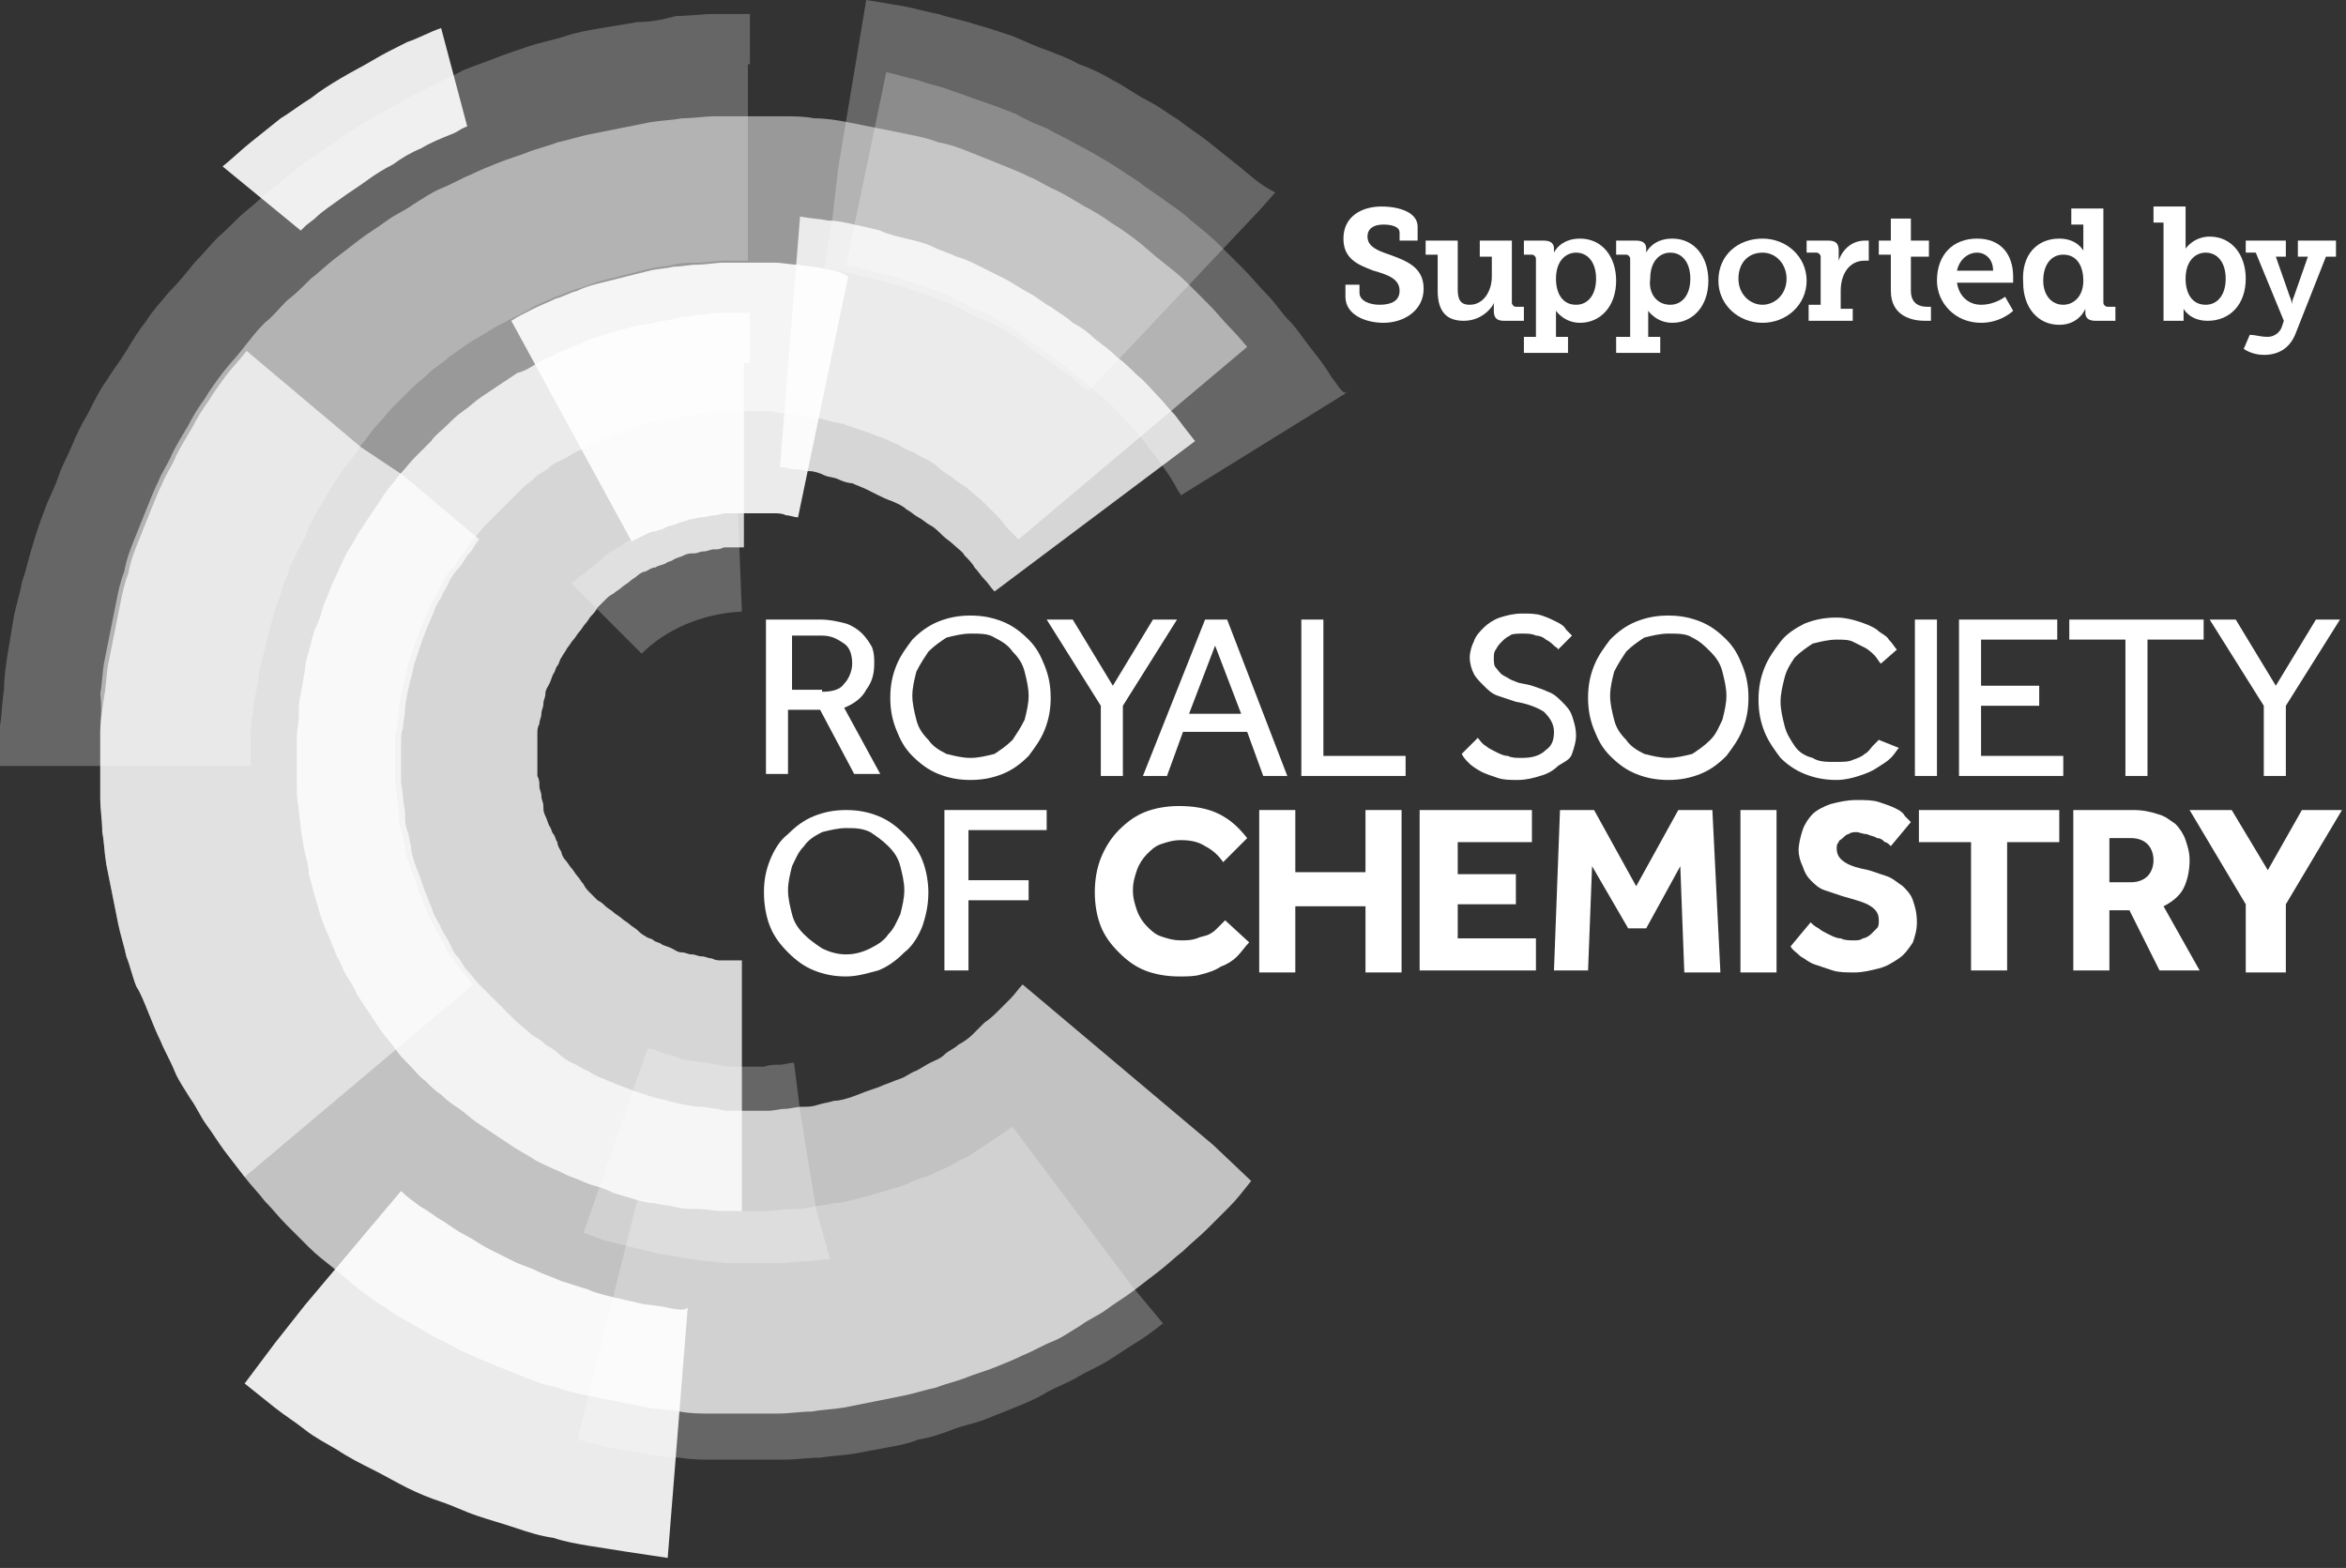 <?xml version="1.0" encoding="utf-8"?>
<!-- Generator: Adobe Illustrator 22.0.1, SVG Export Plug-In . SVG Version: 6.00 Build 0)  -->
<!DOCTYPE svg PUBLIC "-//W3C//DTD SVG 1.1//EN" "http://www.w3.org/Graphics/SVG/1.1/DTD/svg11.dtd">
<svg version="1.1" id="Layer_1" xmlns="http://www.w3.org/2000/svg" xmlns:xlink="http://www.w3.org/1999/xlink" x="0px" y="0px"
	 viewBox="0 0 117 78.2" style="enable-background:new 0 0 117 78.2;" xml:space="preserve">
<rect x="0" y="0" width="117" height="78.2" fill="#333333" stroke="none"/>
<style type="text/css">
	.st0{fill:#FFFFFF;}
	.st1{opacity:0.9;fill:#FFFFFF;}
	.st2{opacity:0.5;fill:#FFFFFF;}
	.st3{opacity:0.7;fill:#FFFFFF;}
	.st4{opacity:0.25;fill:#FFFFFF;}
	.st5{opacity:0.8;fill:#FFFFFF;}
</style>
<g>
	<g>
		<path class="st0" d="M67.8,14.2v0.4c0,0.4,0.5,0.6,1,0.6c0.6,0,1-0.2,1-0.7c0-0.6-0.6-0.8-1.3-1c-0.8-0.3-1.5-0.6-1.5-1.6
			c0-1.1,0.9-1.6,1.9-1.6c0.9,0,1.8,0.3,1.8,1V12h-0.9v-0.4c0-0.3-0.4-0.4-0.8-0.4c-0.5,0-0.8,0.2-0.8,0.6c0,0.5,0.5,0.7,1.1,0.9
			c0.8,0.3,1.7,0.6,1.7,1.7c0,1.1-1,1.7-2,1.7c-0.9,0-1.9-0.4-1.9-1.3v-0.6H67.8z"/>
		<path class="st0" d="M71.7,12.7h-0.6V12h1.6v2.4c0,0.5,0.1,0.8,0.6,0.8c0.7,0,1.1-0.7,1.1-1.4v-1h-0.6V12h1.6v3.1
			c0,0.1,0.1,0.2,0.2,0.2H76V16h-1c-0.4,0-0.5-0.2-0.5-0.5v-0.2c0-0.1,0-0.2,0-0.2h0c0,0.1-0.5,0.9-1.5,0.9c-0.8,0-1.3-0.4-1.3-1.5
			V12.7z"/>
		<path class="st0" d="M76.6,16.8v-3.9c0-0.1-0.1-0.2-0.2-0.2H76V12h1c0.4,0,0.5,0.2,0.5,0.4v0c0,0.1,0,0.2,0,0.2h0
			c0,0,0.3-0.7,1.3-0.7c1.1,0,1.8,0.9,1.8,2.1c0,1.3-0.8,2.1-1.8,2.1c-0.8,0-1.2-0.6-1.2-0.6h0c0,0,0,0.1,0,0.3v1h0.6v0.8H76v-0.8
			H76.6z M78.6,15.2c0.6,0,1-0.5,1-1.3c0-0.8-0.4-1.3-1-1.3c-0.5,0-1,0.4-1,1.3C77.6,14.6,77.9,15.2,78.6,15.2z"/>
		<path class="st0" d="M81.3,16.8v-3.9c0-0.1-0.1-0.2-0.2-0.2h-0.5V12h1c0.4,0,0.5,0.2,0.5,0.4v0c0,0.1,0,0.2,0,0.2h0
			c0,0,0.3-0.7,1.3-0.7c1.1,0,1.8,0.9,1.8,2.1c0,1.3-0.8,2.1-1.8,2.1c-0.8,0-1.2-0.6-1.2-0.6h0c0,0,0,0.1,0,0.3v1h0.6v0.8h-2.2v-0.8
			H81.3z M83.3,15.2c0.6,0,1-0.5,1-1.3c0-0.8-0.4-1.3-1-1.3c-0.5,0-1,0.4-1,1.3C82.2,14.6,82.6,15.2,83.3,15.2z"/>
		<path class="st0" d="M87.9,11.9c1.2,0,2.2,0.9,2.2,2.1c0,1.2-1,2.1-2.2,2.1c-1.2,0-2.2-0.9-2.2-2.1C85.7,12.7,86.7,11.9,87.9,11.9
			z M87.9,15.2c0.6,0,1.2-0.5,1.2-1.3c0-0.7-0.5-1.3-1.2-1.3c-0.7,0-1.2,0.5-1.2,1.3C86.7,14.7,87.3,15.2,87.9,15.2z"/>
		<path class="st0" d="M90.2,15.2h0.6v-2.4c0-0.1-0.1-0.2-0.2-0.2h-0.5V12h1.1c0.4,0,0.5,0.2,0.5,0.5v0.2c0,0.2,0,0.3,0,0.3h0
			c0.2-0.6,0.7-1,1.3-1c0.1,0,0.2,0,0.2,0v1c0,0-0.1,0-0.2,0c-0.8,0-1.2,0.7-1.2,1.5v0.9h0.6V16h-2.2V15.2z"/>
		<path class="st0" d="M94.3,12.7h-0.6V12h0.6v-1.1h1V12h0.9v0.8h-0.9v1.7c0,0.7,0.5,0.8,0.8,0.8c0.1,0,0.2,0,0.2,0V16
			c0,0-0.1,0-0.3,0c-0.6,0-1.7-0.2-1.7-1.5V12.7z"/>
		<path class="st0" d="M98.6,11.9c1.2,0,1.8,0.8,1.8,1.9c0,0.1,0,0.3,0,0.3h-2.8c0.1,0.7,0.6,1.1,1.2,1.1c0.7,0,1.2-0.4,1.2-0.4
			l0.4,0.7c0,0-0.6,0.6-1.6,0.6c-1.3,0-2.2-1-2.2-2.1C96.6,12.7,97.4,11.9,98.6,11.9z M99.4,13.5c0-0.6-0.4-0.9-0.8-0.9
			c-0.5,0-0.9,0.4-1,0.9H99.4z"/>
		<path class="st0" d="M102.7,11.9c0.9,0,1.2,0.6,1.2,0.6h0c0,0,0-0.1,0-0.3v-1h-0.6v-0.8h1.6v4.7c0,0.1,0.1,0.2,0.2,0.2h0.4V16h-1
			c-0.4,0-0.5-0.2-0.5-0.4v0c0-0.1,0-0.2,0-0.2h0c0,0-0.3,0.8-1.3,0.8c-1.1,0-1.8-0.9-1.8-2.1C100.8,12.7,101.6,11.9,102.7,11.9z
			 M102.9,15.2c0.5,0,1-0.4,1-1.2c0-0.7-0.3-1.3-1-1.3c-0.6,0-1,0.5-1,1.3C101.9,14.7,102.3,15.2,102.9,15.2z"/>
		<path class="st0" d="M108,11.1h-0.6v-0.8h1.6v1.8c0,0.2,0,0.3,0,0.3h0c0,0,0.4-0.6,1.2-0.6c1.1,0,1.8,0.9,1.8,2.1
			c0,1.3-0.8,2.1-1.9,2.1c-0.9,0-1.2-0.6-1.2-0.6h0c0,0,0,0.1,0,0.3V16h-1V11.1z M110,15.2c0.6,0,1-0.5,1-1.3c0-0.8-0.4-1.3-1-1.3
			c-0.5,0-1,0.4-1,1.3C109,14.6,109.3,15.2,110,15.2z"/>
		<path class="st0" d="M113.1,16.8c0.3,0,0.6-0.2,0.7-0.5l0.1-0.3l-1.4-3.4h-0.5V12h2v0.8h-0.5l0.7,2c0.1,0.2,0.1,0.4,0.1,0.4h0
			c0,0,0-0.2,0.1-0.4l0.7-2h-0.5V12h1.9v0.8h-0.5l-1.5,3.8c-0.3,0.8-0.9,1.1-1.6,1.1c-0.6,0-1-0.3-1-0.3l0.3-0.7
			C112.5,16.7,112.7,16.8,113.1,16.8z"/>
	</g>
	<g>
		<path class="st1" d="M41.1,13.4c-0.4-0.1-0.8-0.1-1.3-0.2c-0.4,0-0.8-0.1-1.2-0.1c-0.4,0-0.9,0-1.3,0c-0.4,0-0.8,0-1.2,0
			c-0.4,0-0.9,0.1-1.3,0.1c-0.4,0-0.8,0.1-1.2,0.1c-0.4,0.1-0.8,0.1-1.2,0.2c-0.4,0.1-0.8,0.2-1.2,0.3c-0.4,0.1-0.8,0.2-1.2,0.3
			c-0.4,0.1-0.8,0.2-1.2,0.4c-0.4,0.1-0.7,0.3-1.1,0.4c-0.4,0.2-0.7,0.3-1.1,0.5c-0.4,0.2-0.8,0.4-1.1,0.6l1.2,2.2l1.2,2.2l1.2,2.2
			l1.2,2.2l1.2,2.2c0.2-0.1,0.4-0.2,0.6-0.3c0.2-0.1,0.4-0.2,0.6-0.2c0.2-0.1,0.4-0.1,0.5-0.2c0.2-0.1,0.4-0.1,0.6-0.2
			c0.2-0.1,0.4-0.1,0.6-0.2c0.2,0,0.4-0.1,0.6-0.1c0.2,0,0.4-0.1,0.6-0.1c0.2,0,0.4-0.1,0.6-0.1c0.2,0,0.4,0,0.6,0
			c0.2,0,0.4,0,0.6,0h0c0.2,0,0.4,0,0.6,0c0.2,0,0.4,0,0.6,0c0.2,0,0.4,0,0.6,0.1c0.2,0,0.4,0.1,0.6,0.1l0.5-2.4l0.5-2.4l0.5-2.4
			l0.5-2.4l0.5-2.4C41.9,13.5,41.5,13.5,41.1,13.4z"/>
		<path class="st1" d="M33.2,65.2c-0.4-0.1-0.9-0.1-1.3-0.2c-0.4-0.1-0.9-0.2-1.3-0.3c-0.4-0.1-0.9-0.2-1.3-0.4
			c-0.4-0.1-0.9-0.3-1.3-0.4c-0.4-0.2-0.8-0.3-1.2-0.5c-0.4-0.2-0.8-0.3-1.2-0.5c-0.4-0.2-0.8-0.4-1.2-0.6c-0.4-0.2-0.8-0.5-1.2-0.7
			c-0.4-0.2-0.8-0.5-1.1-0.7c-0.4-0.2-0.7-0.5-1.1-0.7c-0.4-0.3-0.7-0.5-1-0.8l-1.6,1.9l-1.6,1.9l-1.6,1.9L13.7,67L12.2,69
			c0.5,0.4,1,0.8,1.5,1.2c0.5,0.4,1,0.7,1.5,1.1c0.5,0.4,1.1,0.7,1.6,1c0.6,0.4,1.2,0.7,1.8,1c0.6,0.3,1.1,0.6,1.7,0.9
			c0.6,0.3,1.1,0.5,1.7,0.7c0.6,0.2,1.2,0.5,1.8,0.7c0.6,0.2,1.3,0.4,1.9,0.6c0.6,0.2,1.2,0.4,1.9,0.5c0.6,0.2,1.2,0.3,1.8,0.4
			c0.6,0.1,1.3,0.2,1.9,0.3c0.7,0.1,1.3,0.2,2,0.3l0.2-2.5l0.2-2.5l0.2-2.5l0.2-2.5l0.2-2.5C34.2,65.4,33.7,65.3,33.2,65.2z"/>
		<path class="st1" d="M22,1.4c-0.6,0.2-1.1,0.5-1.7,0.7c-0.6,0.3-1.2,0.6-1.7,0.9c-0.5,0.3-1.1,0.6-1.6,0.9c-0.5,0.3-1,0.6-1.5,1
			c-0.5,0.3-1,0.7-1.5,1c-0.5,0.4-1,0.8-1.5,1.2c-0.5,0.4-0.9,0.8-1.4,1.2l3.9,3.2c0.4-0.4,0.2-0.2,0.7-0.6c0.4-0.4,0.9-0.7,1.3-1
			c0.4-0.3,0.9-0.6,1.3-0.9c0.4-0.3,0.9-0.6,1.3-0.8C20,7.9,20.5,7.6,21,7.4c0.5-0.3,1-0.5,1.5-0.7c0.5-0.2,0.3-0.2,0.8-0.4L22,1.4z
			"/>
		<path class="st2" d="M61.4,16.4c-0.4-0.4-0.7-0.8-1.1-1.2c-0.4-0.4-0.7-0.7-1.1-1.1c-0.4-0.4-0.8-0.7-1.3-1.1
			c-0.4-0.3-0.8-0.7-1.2-1c-0.4-0.3-0.8-0.6-1.3-0.9c-0.4-0.3-0.9-0.6-1.3-0.8c-0.5-0.3-1-0.6-1.4-0.8c-0.5-0.2-0.9-0.5-1.4-0.7
			c-0.4-0.2-0.9-0.4-1.4-0.6c-0.5-0.2-1-0.4-1.5-0.6c-0.5-0.2-1-0.4-1.6-0.5c-0.5-0.2-1-0.3-1.5-0.4c-0.5-0.1-1-0.2-1.5-0.3
			c-0.5-0.1-1-0.2-1.5-0.3c-0.5-0.1-1.1-0.2-1.7-0.2c-0.5-0.1-1-0.1-1.6-0.1c-0.5,0-1.1,0-1.7,0c-0.5,0-1.1,0-1.6,0
			c-0.6,0-1.1,0.1-1.7,0.1c-0.5,0.1-1,0.1-1.6,0.2c-0.5,0.1-1,0.2-1.5,0.3c-0.5,0.1-1,0.2-1.5,0.3c-0.5,0.1-1.1,0.3-1.6,0.4
			c-0.5,0.2-1,0.3-1.5,0.5c-0.5,0.2-0.9,0.3-1.4,0.5c-0.5,0.2-1,0.4-1.4,0.6c-0.5,0.2-1,0.5-1.5,0.7c-0.5,0.2-0.9,0.5-1.4,0.8
			c-0.4,0.3-0.9,0.5-1.3,0.8c-0.4,0.3-0.9,0.6-1.3,0.9c-0.4,0.3-0.9,0.7-1.3,1c-0.4,0.3-0.8,0.7-1.2,1c-0.4,0.4-0.8,0.8-1.2,1.1
			c-0.4,0.4-0.7,0.8-1.1,1.1c-0.4,0.4-0.7,0.8-1.1,1.3c-0.3,0.4-0.7,0.8-1,1.2c-0.3,0.4-0.6,0.8-0.9,1.3c-0.3,0.4-0.6,0.9-0.8,1.3
			c-0.3,0.5-0.6,1-0.8,1.4c-0.2,0.5-0.5,0.9-0.7,1.4c-0.2,0.4-0.4,0.9-0.6,1.4c-0.2,0.5-0.4,1-0.6,1.5c-0.2,0.5-0.4,1-0.5,1.6
			c-0.2,0.5-0.3,1-0.4,1.5c-0.1,0.5-0.2,1-0.3,1.5c-0.1,0.5-0.2,1-0.3,1.5c-0.1,0.5-0.1,1.1-0.2,1.6C5.1,35.4,5,36,5,36.5
			c0,0.5,0,1.1,0,1.6c0,0,0,0,0,0.1c0,0.5,0,1.1,0,1.6c0,0.6,0.1,1.1,0.1,1.7c0.1,0.5,0.1,1,0.2,1.6c0.1,0.5,0.2,1,0.3,1.5
			c0.1,0.5,0.2,1,0.3,1.5c0.1,0.5,0.3,1.1,0.4,1.6c0.2,0.5,0.3,1,0.5,1.5C7,49.5,7.2,50,7.4,50.5c0.2,0.5,0.4,1,0.6,1.4
			c0.2,0.5,0.5,1,0.7,1.5c0.2,0.5,0.5,0.9,0.8,1.4c0.3,0.4,0.5,0.9,0.8,1.3c0.3,0.4,0.6,0.9,0.9,1.3c0.3,0.4,0.7,0.9,1,1.3l1.9-1.6
			l1.9-1.6l1.9-1.6l1.9-1.6l1.9-1.6l1.9-1.6c-0.2-0.2-0.4-0.5-0.6-0.7c-0.2-0.2-0.3-0.5-0.5-0.7c-0.2-0.2-0.3-0.5-0.4-0.7
			c-0.1-0.2-0.3-0.5-0.4-0.7c-0.1-0.3-0.3-0.5-0.4-0.8c-0.1-0.3-0.2-0.5-0.3-0.8c-0.1-0.2-0.2-0.5-0.3-0.8c-0.1-0.3-0.2-0.5-0.3-0.8
			c-0.1-0.3-0.2-0.6-0.2-0.9c-0.1-0.3-0.1-0.6-0.2-0.8c-0.1-0.3-0.1-0.5-0.1-0.8c0-0.3-0.1-0.6-0.1-0.8c0-0.3-0.1-0.6-0.1-0.9
			c0-0.3,0-0.6,0-0.9c0,0,0,0,0-0.1c0-0.3,0-0.6,0-0.8c0-0.3,0-0.6,0.1-0.8c0-0.3,0.1-0.6,0.1-0.9c0-0.3,0.1-0.6,0.1-0.8
			c0.1-0.3,0.1-0.5,0.2-0.8c0.1-0.3,0.1-0.6,0.2-0.8c0.1-0.3,0.2-0.6,0.3-0.9c0.1-0.3,0.2-0.5,0.3-0.8c0.1-0.2,0.2-0.5,0.3-0.7
			c0.1-0.3,0.2-0.5,0.4-0.8c0.1-0.3,0.3-0.5,0.4-0.8c0.1-0.2,0.3-0.5,0.5-0.7c0.2-0.2,0.3-0.5,0.5-0.7c0.2-0.2,0.3-0.5,0.5-0.7
			c0.2-0.2,0.4-0.5,0.6-0.7c0.2-0.2,0.4-0.4,0.6-0.6c0.2-0.2,0.4-0.4,0.6-0.6c0.2-0.2,0.4-0.4,0.6-0.6c0.2-0.2,0.5-0.4,0.7-0.6
			c0.2-0.2,0.5-0.3,0.7-0.5c0.2-0.2,0.5-0.3,0.7-0.4c0.2-0.1,0.5-0.3,0.7-0.4c0.3-0.1,0.5-0.3,0.8-0.4c0.3-0.1,0.5-0.2,0.8-0.3
			c0.2-0.1,0.5-0.2,0.8-0.3c0.3-0.1,0.5-0.2,0.8-0.3c0.3-0.1,0.6-0.2,0.9-0.2c0.3-0.1,0.6-0.1,0.8-0.2c0.3-0.1,0.5-0.1,0.8-0.1
			c0.3,0,0.6-0.1,0.8-0.1c0.3,0,0.6-0.1,0.9-0.1c0.3,0,0.6,0,0.9,0c0.3,0,0.6,0,0.9,0c0.3,0,0.6,0,0.9,0.1c0.3,0,0.6,0.1,0.9,0.1
			c0.3,0,0.6,0.1,0.8,0.1c0.3,0.1,0.5,0.1,0.8,0.2c0.3,0.1,0.6,0.1,0.8,0.2c0.3,0.1,0.6,0.2,0.9,0.3c0.3,0.1,0.5,0.2,0.8,0.3
			c0.3,0.1,0.5,0.2,0.7,0.3c0.3,0.1,0.5,0.3,0.8,0.4c0.3,0.1,0.5,0.3,0.8,0.4c0.2,0.1,0.5,0.3,0.7,0.5c0.2,0.2,0.5,0.3,0.7,0.5
			c0.2,0.2,0.5,0.3,0.7,0.5c0.2,0.2,0.5,0.4,0.7,0.6c0.2,0.2,0.4,0.4,0.6,0.6c0.2,0.2,0.4,0.4,0.6,0.7c0.2,0.2,0.4,0.4,0.6,0.6
			l1.9-1.6l1.9-1.6l1.9-1.6l1.9-1.6l1.9-1.6l1.9-1.6C62.1,17.2,61.8,16.8,61.4,16.4z"/>
		<path class="st3" d="M60.5,57.1l-1.9-1.6l-1.9-1.6l-1.9-1.6l-1.9-1.6l-1.9-1.6c-0.2,0.2-0.4,0.5-0.6,0.7c-0.2,0.2-0.4,0.4-0.6,0.6
			c-0.2,0.2-0.4,0.4-0.7,0.6c-0.2,0.2-0.4,0.4-0.6,0.6c-0.2,0.2-0.5,0.4-0.7,0.5c-0.2,0.2-0.5,0.3-0.7,0.5c-0.2,0.2-0.5,0.3-0.7,0.4
			c-0.2,0.1-0.5,0.3-0.7,0.4c-0.3,0.1-0.5,0.3-0.8,0.4c-0.3,0.1-0.5,0.2-0.8,0.3c-0.2,0.1-0.5,0.2-0.8,0.3c-0.3,0.1-0.5,0.2-0.8,0.3
			c-0.3,0.1-0.6,0.2-0.9,0.2c-0.3,0.1-0.5,0.1-0.8,0.2c-0.3,0.1-0.5,0.1-0.8,0.1c-0.3,0-0.6,0.1-0.8,0.1c-0.3,0-0.6,0.1-0.9,0.1
			c-0.3,0-0.6,0-0.8,0c-0.3,0-0.6,0-0.9,0c-0.3,0-0.6,0-0.8-0.1c-0.3,0-0.6-0.1-0.9-0.1c-0.3,0-0.6-0.1-0.8-0.1
			c-0.3-0.1-0.5-0.1-0.8-0.2c-0.3-0.1-0.5-0.1-0.8-0.2c-0.3-0.1-0.6-0.2-0.9-0.3c-0.3-0.1-0.5-0.2-0.8-0.3c-0.2-0.1-0.5-0.2-0.7-0.3
			c-0.3-0.1-0.5-0.2-0.8-0.4c-0.3-0.1-0.5-0.3-0.8-0.4c-0.2-0.1-0.5-0.3-0.7-0.5c-0.2-0.2-0.5-0.3-0.7-0.5c-0.2-0.2-0.5-0.3-0.7-0.5
			c-0.2-0.2-0.5-0.4-0.7-0.6c-0.2-0.2-0.4-0.4-0.6-0.6c-0.2-0.2-0.4-0.4-0.6-0.6c-0.2-0.2-0.4-0.4-0.6-0.6c-0.2-0.2-0.4-0.5-0.6-0.7
			c-0.2-0.2-0.3-0.5-0.5-0.7c-0.2-0.2-0.3-0.5-0.4-0.7c-0.1-0.2-0.3-0.5-0.4-0.7c-0.1-0.3-0.3-0.5-0.4-0.8c-0.1-0.3-0.2-0.5-0.3-0.8
			c-0.1-0.2-0.2-0.5-0.3-0.8c-0.1-0.3-0.2-0.5-0.3-0.8c-0.1-0.3-0.2-0.6-0.2-0.9c-0.1-0.3-0.1-0.6-0.2-0.8c-0.1-0.3-0.1-0.5-0.1-0.8
			c0-0.3-0.1-0.6-0.1-0.8c0-0.3-0.1-0.6-0.1-0.9c0-0.3,0-0.6,0-0.9c0,0,0,0,0-0.1c0-0.3,0-0.6,0-0.8c0-0.3,0-0.6,0.1-0.8
			c0-0.3,0.1-0.6,0.1-0.9c0-0.3,0.1-0.6,0.1-0.8c0.1-0.3,0.1-0.5,0.2-0.8c0.1-0.3,0.1-0.6,0.2-0.8c0.1-0.3,0.2-0.6,0.3-0.9
			c0.1-0.3,0.2-0.5,0.3-0.8c0.1-0.2,0.2-0.5,0.3-0.7c0.1-0.3,0.2-0.5,0.4-0.8c0.1-0.3,0.3-0.5,0.4-0.8c0.1-0.2,0.3-0.5,0.5-0.7
			c0.2-0.2,0.3-0.5,0.5-0.7c0.2-0.2,0.3-0.5,0.5-0.7l-1.9-1.6l-1.9-1.6L18,22.3l-1.9-1.6l-1.9-1.6l-1.9-1.6c-0.3,0.4-0.7,0.8-1,1.2
			c-0.3,0.4-0.6,0.8-0.9,1.3c-0.3,0.4-0.6,0.9-0.8,1.3c-0.3,0.5-0.6,1-0.8,1.4c-0.2,0.5-0.5,0.9-0.7,1.4c-0.2,0.4-0.4,0.9-0.6,1.4
			c-0.2,0.5-0.4,1-0.6,1.5c-0.2,0.5-0.4,1-0.5,1.6c-0.2,0.5-0.3,1-0.4,1.5c-0.1,0.5-0.2,1-0.3,1.5c-0.1,0.5-0.2,1-0.3,1.5
			c-0.1,0.5-0.1,1.1-0.2,1.6C5.1,35.4,5,36,5,36.5c0,0.5,0,1.1,0,1.6c0,0,0,0,0,0.1c0,0.5,0,1.1,0,1.6c0,0.6,0.1,1.1,0.1,1.7
			c0.1,0.5,0.1,1,0.2,1.6c0.1,0.5,0.2,1,0.3,1.5c0.1,0.5,0.2,1,0.3,1.5c0.1,0.5,0.3,1.1,0.4,1.6c0.2,0.5,0.3,1,0.5,1.5
			C7,49.5,7.2,50,7.4,50.5c0.2,0.5,0.4,1,0.6,1.4c0.2,0.5,0.5,1,0.7,1.5c0.2,0.5,0.5,0.9,0.8,1.4c0.3,0.4,0.5,0.9,0.8,1.3
			c0.3,0.4,0.6,0.9,0.9,1.3c0.3,0.4,0.7,0.9,1,1.3c0.3,0.4,0.7,0.8,1,1.2c0.4,0.4,0.7,0.8,1.1,1.2c0.4,0.4,0.7,0.7,1.1,1.1
			c0.4,0.4,0.8,0.7,1.3,1.1c0.4,0.3,0.8,0.7,1.2,1c0.4,0.3,0.8,0.6,1.3,0.9c0.4,0.3,0.9,0.6,1.3,0.8c0.5,0.3,1,0.6,1.4,0.8
			c0.5,0.2,0.9,0.5,1.4,0.7c0.4,0.2,0.9,0.4,1.4,0.6c0.5,0.2,1,0.4,1.5,0.6c0.5,0.2,1,0.4,1.6,0.5c0.5,0.2,1,0.3,1.5,0.4
			c0.5,0.1,1,0.2,1.5,0.3c0.5,0.1,1,0.2,1.5,0.3c0.5,0.1,1.1,0.1,1.6,0.2c0.5,0.1,1,0.1,1.6,0.1c0.5,0,1.1,0,1.7,0c0.5,0,1,0,1.6,0
			c0.6,0,1.1-0.1,1.7-0.1c0.5-0.1,1-0.1,1.6-0.2c0.5-0.1,1-0.2,1.5-0.3c0.5-0.1,1-0.2,1.5-0.3c0.5-0.1,1.1-0.3,1.6-0.4
			c0.5-0.2,1-0.3,1.5-0.5c0.5-0.2,0.9-0.3,1.4-0.5c0.5-0.2,1-0.4,1.4-0.6c0.5-0.2,1-0.5,1.5-0.7c0.5-0.2,0.9-0.5,1.4-0.8
			c0.4-0.3,0.9-0.5,1.3-0.8c0.4-0.3,0.9-0.6,1.3-0.9c0.4-0.3,0.9-0.7,1.3-1c0.4-0.3,0.8-0.7,1.2-1c0.4-0.4,0.8-0.7,1.2-1.1
			c0.4-0.4,0.7-0.7,1.1-1.1c0.4-0.4,0.7-0.8,1.1-1.3L60.5,57.1z"/>
		<path class="st4" d="M56.5,64.2l-1.5-2l-1.5-2l-1.5-2l-1.5-2c-0.3,0.2-0.6,0.4-0.9,0.6c-0.3,0.2-0.6,0.4-0.9,0.6
			c-0.3,0.2-0.6,0.4-0.9,0.5c-0.3,0.2-0.7,0.4-1,0.5c-0.3,0.2-0.7,0.3-1,0.4c-0.3,0.1-0.6,0.3-1,0.4c-0.3,0.1-0.7,0.2-1,0.3
			c-0.4,0.1-0.7,0.2-1.1,0.3c-0.4,0.1-0.7,0.2-1.1,0.2c-0.3,0.1-0.7,0.1-1.1,0.2c-0.4,0.1-0.7,0.1-1.1,0.1c-0.4,0-0.8,0.1-1.1,0.1
			c-0.4,0-0.7,0-1.1,0c-0.4,0-0.8,0-1.1,0c-0.4,0-0.7,0-1.1-0.1c-0.4,0-0.8-0.1-1.1-0.1c-0.4-0.1-0.7-0.1-1.1-0.2
			c-0.3-0.1-0.7-0.1-1-0.2l-0.6,2.4l-0.6,2.4l-0.6,2.4l-0.6,2.4l-0.6,2.4c0.5,0.1,1.1,0.3,1.6,0.4c0.6,0.1,1.1,0.2,1.7,0.3
			c0.6,0.1,1.2,0.2,1.8,0.2c0.6,0.1,1.1,0.1,1.7,0.1c0.6,0,1.2,0,1.8,0c0.6,0,1.1,0,1.7,0c0.6,0,1.2-0.1,1.8-0.1
			c0.6-0.1,1.1-0.1,1.7-0.2c0.5-0.1,1.1-0.2,1.6-0.3c0.6-0.1,1.1-0.2,1.6-0.4c0.6-0.1,1.2-0.3,1.7-0.5c0.5-0.2,1.1-0.3,1.6-0.5
			c0.5-0.2,1-0.4,1.5-0.6c0.5-0.2,1-0.4,1.5-0.7c0.5-0.3,1.1-0.5,1.6-0.8c0.5-0.3,1-0.5,1.5-0.8c0.5-0.3,0.9-0.6,1.4-0.9
			c0.5-0.3,0.9-0.6,1.4-1L56.5,64.2z"/>
		<path class="st4" d="M40.7,60.3l-0.4-2.4l-0.4-2.5L39.6,53c-0.2,0-0.5,0.1-0.7,0.1c-0.3,0-0.5,0-0.8,0.1c-0.2,0-0.5,0-0.7,0h0
			c-0.3,0-0.5,0-0.8,0c-0.2,0-0.5,0-0.7-0.1c-0.3,0-0.5-0.1-0.8-0.1c-0.2,0-0.5-0.1-0.7-0.1c-0.2,0-0.5-0.1-0.7-0.2
			c-0.2-0.1-0.5-0.1-0.7-0.2c-0.2-0.1-0.5-0.2-0.7-0.2l-0.8,2.3l-0.8,2.3l-0.8,2.3l-0.8,2.3c0.4,0.1,0.8,0.3,1.2,0.4
			c0.4,0.1,0.8,0.2,1.2,0.3c0.4,0.1,0.8,0.2,1.2,0.3c0.4,0.1,0.8,0.1,1.2,0.2c0.4,0.1,0.8,0.1,1.3,0.2c0.4,0,0.8,0.1,1.2,0.1
			c0.4,0,0.8,0,1.3,0c0.4,0,0.8,0,1.2,0c0.4,0,0.9-0.1,1.3-0.1c0.4,0,0.8-0.1,1.2-0.1L40.7,60.3z"/>
		<path class="st0" d="M38.4,30.9h2.5c0.5,0,0.9,0.1,1.3,0.2c0.3,0.1,0.6,0.3,0.8,0.5c0.2,0.2,0.4,0.5,0.5,0.7
			c0.1,0.3,0.1,0.5,0.1,0.8c0,0.5-0.1,0.9-0.4,1.3c-0.2,0.4-0.6,0.7-1.1,0.9l1.8,3.3h-1.3l-1.7-3.2h-1.6v3.2h-1.1V30.9z M41,34.5
			c0.5,0,0.9-0.1,1.1-0.4c0.2-0.2,0.4-0.6,0.4-1c0-0.4-0.1-0.8-0.4-1c-0.3-0.2-0.6-0.4-1.1-0.4h-1.5v2.7H41z"/>
		<path class="st0" d="M48.4,38.9c-0.6,0-1.1-0.1-1.6-0.3c-0.5-0.2-0.9-0.5-1.3-0.9c-0.4-0.4-0.6-0.8-0.8-1.3
			c-0.2-0.5-0.3-1-0.3-1.6c0-0.6,0.1-1.1,0.3-1.6c0.2-0.5,0.5-0.9,0.8-1.3c0.4-0.4,0.8-0.7,1.3-0.9c0.5-0.2,1-0.3,1.6-0.3
			c0.6,0,1.1,0.1,1.6,0.3c0.5,0.2,0.9,0.5,1.3,0.9c0.4,0.4,0.6,0.8,0.8,1.3c0.2,0.5,0.3,1,0.3,1.6c0,0.6-0.1,1.1-0.3,1.6
			c-0.2,0.5-0.5,0.9-0.8,1.3c-0.4,0.4-0.8,0.7-1.3,0.9C49.5,38.8,49,38.9,48.4,38.9z M48.4,37.8c0.4,0,0.8-0.1,1.2-0.2
			c0.3-0.2,0.6-0.4,0.9-0.7c0.2-0.3,0.4-0.6,0.6-1c0.1-0.4,0.2-0.8,0.2-1.2c0-0.4-0.1-0.8-0.2-1.2c-0.1-0.4-0.3-0.7-0.6-1
			c-0.2-0.3-0.5-0.5-0.9-0.7c-0.3-0.2-0.7-0.2-1.2-0.2c-0.4,0-0.8,0.1-1.2,0.2c-0.3,0.2-0.6,0.4-0.9,0.7c-0.2,0.3-0.4,0.6-0.6,1
			c-0.1,0.4-0.2,0.8-0.2,1.2c0,0.4,0.1,0.8,0.2,1.2c0.1,0.4,0.3,0.7,0.6,1c0.2,0.3,0.5,0.5,0.9,0.7C47.6,37.7,48,37.8,48.4,37.8z"/>
		<path class="st0" d="M54.9,35.2l-2.7-4.3h1.3l2,3.3l2-3.3h1.2L56,35.2v3.5h-1.1V35.2z"/>
		<path class="st0" d="M60.1,30.9h1.1l3,7.8H63l-0.8-2.2H59l-0.8,2.2H57L60.1,30.9z M61.9,35.6l-1.3-3.4l-1.3,3.4H61.9z"/>
		<path class="st0" d="M64.9,30.9h1.1v6.8h4.1v1h-5.2V30.9z"/>
		<path class="st0" d="M73.7,36.8c0.1,0.1,0.2,0.3,0.4,0.4c0.1,0.1,0.3,0.2,0.5,0.3c0.2,0.1,0.4,0.2,0.6,0.2
			c0.2,0.1,0.4,0.1,0.7,0.1c0.5,0,0.9-0.1,1.2-0.4c0.3-0.2,0.4-0.5,0.4-0.9c0-0.4-0.2-0.7-0.5-1c-0.3-0.2-0.8-0.4-1.4-0.5
			c-0.3-0.1-0.6-0.2-0.9-0.3c-0.3-0.1-0.5-0.3-0.7-0.5c-0.2-0.2-0.4-0.4-0.5-0.6c-0.1-0.2-0.2-0.5-0.2-0.8c0-0.3,0.1-0.6,0.2-0.8
			c0.1-0.3,0.3-0.5,0.5-0.7c0.2-0.2,0.5-0.4,0.8-0.5c0.3-0.1,0.7-0.2,1.1-0.2c0.4,0,0.7,0,1,0.1c0.3,0.1,0.5,0.2,0.7,0.3
			c0.2,0.1,0.4,0.2,0.5,0.4c0.1,0.1,0.2,0.2,0.3,0.3l-0.7,0.7c0-0.1-0.1-0.1-0.2-0.2c-0.1-0.1-0.2-0.2-0.4-0.3
			c-0.1-0.1-0.3-0.2-0.5-0.2c-0.2-0.1-0.4-0.1-0.7-0.1c-0.2,0-0.5,0-0.6,0.1c-0.2,0.1-0.3,0.2-0.4,0.3c-0.1,0.1-0.2,0.2-0.3,0.4
			c-0.1,0.1-0.1,0.3-0.1,0.4c0,0.2,0,0.4,0.1,0.5c0.1,0.1,0.2,0.3,0.4,0.4c0.2,0.1,0.3,0.2,0.6,0.3c0.2,0.1,0.5,0.1,0.8,0.2
			c0.3,0.1,0.6,0.2,0.8,0.3c0.3,0.1,0.5,0.3,0.7,0.5c0.2,0.2,0.4,0.4,0.5,0.7c0.1,0.3,0.2,0.6,0.2,1c0,0.3-0.1,0.6-0.2,0.9
			S78,38,77.7,38.2c-0.2,0.2-0.5,0.4-0.9,0.5c-0.3,0.1-0.7,0.2-1.1,0.2c-0.4,0-0.7,0-1-0.1c-0.3-0.1-0.6-0.2-0.8-0.3
			c-0.2-0.1-0.5-0.3-0.6-0.4c-0.2-0.2-0.3-0.3-0.4-0.5L73.7,36.8z"/>
		<path class="st0" d="M83.2,38.9c-0.6,0-1.1-0.1-1.6-0.3c-0.5-0.2-0.9-0.5-1.3-0.9c-0.4-0.4-0.6-0.8-0.8-1.3
			c-0.2-0.5-0.3-1-0.3-1.6c0-0.6,0.1-1.1,0.3-1.6c0.2-0.5,0.5-0.9,0.8-1.3c0.4-0.4,0.8-0.7,1.3-0.9c0.5-0.2,1-0.3,1.6-0.3
			c0.6,0,1.1,0.1,1.6,0.3c0.5,0.2,0.9,0.5,1.3,0.9c0.4,0.4,0.6,0.8,0.8,1.3c0.2,0.5,0.3,1,0.3,1.6c0,0.6-0.1,1.1-0.3,1.6
			c-0.2,0.5-0.5,0.9-0.8,1.3c-0.4,0.4-0.8,0.7-1.3,0.9C84.3,38.8,83.8,38.9,83.2,38.9z M83.2,37.8c0.4,0,0.8-0.1,1.2-0.2
			c0.3-0.2,0.6-0.4,0.9-0.7s0.4-0.6,0.6-1c0.1-0.4,0.2-0.8,0.2-1.2c0-0.4-0.1-0.8-0.2-1.2c-0.1-0.4-0.3-0.7-0.6-1s-0.5-0.5-0.9-0.7
			c-0.3-0.2-0.7-0.2-1.2-0.2c-0.4,0-0.8,0.1-1.2,0.2c-0.3,0.2-0.6,0.4-0.9,0.7c-0.2,0.3-0.4,0.6-0.6,1c-0.1,0.4-0.2,0.8-0.2,1.2
			c0,0.4,0.1,0.8,0.2,1.2c0.1,0.4,0.3,0.7,0.6,1c0.2,0.3,0.5,0.5,0.9,0.7C82.4,37.7,82.8,37.8,83.2,37.8z"/>
		<path class="st0" d="M94.7,37.3c-0.1,0.1-0.2,0.3-0.4,0.5c-0.2,0.2-0.4,0.3-0.7,0.5c-0.3,0.2-0.6,0.3-0.9,0.4
			c-0.3,0.1-0.7,0.2-1.1,0.2c-0.6,0-1.1-0.1-1.6-0.3c-0.5-0.2-0.9-0.5-1.2-0.8c-0.3-0.4-0.6-0.8-0.8-1.3c-0.2-0.5-0.3-1-0.3-1.6
			c0-0.6,0.1-1.1,0.3-1.6c0.2-0.5,0.5-0.9,0.8-1.3c0.3-0.4,0.8-0.7,1.2-0.9c0.5-0.2,1-0.3,1.6-0.3c0.4,0,0.8,0.1,1.1,0.2
			c0.3,0.1,0.6,0.2,0.9,0.4c0.2,0.2,0.5,0.3,0.6,0.5c0.2,0.2,0.3,0.4,0.4,0.5l-0.8,0.7c-0.1-0.1-0.2-0.3-0.3-0.4
			c-0.1-0.1-0.3-0.3-0.5-0.4c-0.2-0.1-0.4-0.2-0.6-0.3c-0.2-0.1-0.5-0.1-0.8-0.1c-0.4,0-0.8,0.1-1.2,0.2c-0.3,0.2-0.6,0.4-0.9,0.7
			c-0.2,0.3-0.4,0.6-0.5,1c-0.1,0.4-0.2,0.8-0.2,1.2c0,0.4,0.1,0.8,0.2,1.2c0.1,0.4,0.3,0.7,0.5,1c0.2,0.3,0.5,0.5,0.9,0.6
			c0.3,0.2,0.7,0.2,1.1,0.2c0.4,0,0.7,0,0.9-0.1c0.3-0.1,0.5-0.2,0.6-0.3c0.2-0.1,0.3-0.3,0.4-0.4c0.1-0.1,0.2-0.2,0.3-0.3
			L94.7,37.3z"/>
		<path class="st0" d="M95.5,30.9h1.1v7.8h-1.1V30.9z"/>
		<path class="st0" d="M97.7,30.9h4.9v1h-3.8v2.3h2.9v1h-2.9v2.5h4.1v1h-5.2V30.9z"/>
		<path class="st0" d="M106,31.9h-2.8v-1h6.7v1h-2.8v6.8H106V31.9z"/>
		<path class="st0" d="M112.9,35.2l-2.7-4.3h1.3l2,3.3l2-3.3h1.2l-2.7,4.3v3.5h-1.1V35.2z"/>
		<path class="st0" d="M42.2,48.7c-0.6,0-1.1-0.1-1.6-0.3c-0.5-0.2-0.9-0.5-1.3-0.9c-0.4-0.4-0.7-0.8-0.9-1.3
			c-0.2-0.5-0.3-1.1-0.3-1.7c0-0.6,0.1-1.1,0.3-1.6c0.2-0.5,0.5-1,0.9-1.3c0.4-0.4,0.8-0.7,1.3-0.9c0.5-0.2,1-0.3,1.6-0.3
			c0.6,0,1.1,0.1,1.6,0.3c0.5,0.2,0.9,0.5,1.3,0.9c0.4,0.4,0.7,0.8,0.9,1.3c0.2,0.5,0.3,1.1,0.3,1.6c0,0.6-0.1,1.1-0.3,1.7
			c-0.2,0.5-0.5,1-0.9,1.3c-0.4,0.4-0.8,0.7-1.3,0.9C43.4,48.5,42.8,48.7,42.2,48.7z M42.2,47.6c0.4,0,0.8-0.1,1.2-0.3
			c0.4-0.2,0.7-0.4,0.9-0.7c0.3-0.3,0.4-0.6,0.6-1c0.1-0.4,0.2-0.8,0.2-1.2c0-0.4-0.1-0.8-0.2-1.2c-0.1-0.4-0.3-0.7-0.6-1
			c-0.3-0.3-0.6-0.5-0.9-0.7c-0.4-0.2-0.8-0.2-1.2-0.2c-0.4,0-0.8,0.1-1.2,0.2c-0.4,0.2-0.7,0.4-0.9,0.7c-0.3,0.3-0.4,0.6-0.6,1
			c-0.1,0.4-0.2,0.8-0.2,1.2c0,0.4,0.1,0.8,0.2,1.2c0.1,0.4,0.3,0.7,0.6,1c0.3,0.3,0.6,0.5,0.9,0.7C41.4,47.5,41.8,47.6,42.2,47.6z"
			/>
		<path class="st0" d="M47.1,40.4h5.1v1h-3.9v2.5h3v1h-3v3.5h-1.2V40.4z"/>
		<path class="st0" d="M62.3,47c-0.2,0.2-0.4,0.5-0.6,0.7c-0.2,0.2-0.5,0.4-0.8,0.5c-0.3,0.2-0.6,0.3-1,0.4
			c-0.3,0.1-0.7,0.1-1.1,0.1c-0.6,0-1.2-0.1-1.7-0.3c-0.5-0.2-0.9-0.5-1.3-0.9c-0.4-0.4-0.7-0.8-0.9-1.3s-0.3-1.1-0.3-1.7
			c0-0.6,0.1-1.2,0.3-1.7s0.5-1,0.9-1.4c0.4-0.4,0.8-0.7,1.3-0.9c0.5-0.2,1.1-0.3,1.7-0.3c0.7,0,1.4,0.1,2,0.4
			c0.6,0.3,1,0.7,1.4,1.2L61,43c-0.2-0.3-0.5-0.6-0.9-0.8c-0.3-0.2-0.7-0.3-1.2-0.3c-0.4,0-0.7,0.1-1,0.2c-0.3,0.1-0.5,0.3-0.7,0.5
			c-0.2,0.2-0.4,0.5-0.5,0.8c-0.1,0.3-0.2,0.6-0.2,1c0,0.4,0.1,0.7,0.2,1c0.1,0.3,0.3,0.6,0.5,0.8c0.2,0.2,0.4,0.4,0.7,0.5
			c0.3,0.1,0.6,0.2,1,0.2c0.3,0,0.5,0,0.8-0.1c0.2-0.1,0.4-0.1,0.6-0.2c0.2-0.1,0.3-0.2,0.4-0.3c0.1-0.1,0.3-0.3,0.4-0.4L62.3,47z"
			/>
		<path class="st0" d="M62.8,40.4h1.8v3.1h3.5v-3.1h1.8v8.1h-1.8v-3.3h-3.5v3.3h-1.8V40.4z"/>
		<path class="st0" d="M70.9,40.4h5.5V42h-3.7v1.6h2.9v1.5h-2.9v1.7h3.9v1.6h-5.8V40.4z"/>
		<path class="st0" d="M77.8,40.4h1.7l2.1,3.8l2.1-3.8h1.7l0.4,8.1H84l-0.2-5.3l-1.7,3.1h-0.9l-1.8-3.1l-0.2,5.2h-1.7L77.8,40.4z"/>
		<path class="st0" d="M86.8,40.4h1.8v8.1h-1.8V40.4z"/>
		<path class="st0" d="M90.3,46c0.1,0.1,0.2,0.2,0.4,0.3c0.1,0.1,0.3,0.2,0.5,0.3c0.2,0.1,0.4,0.2,0.6,0.2c0.2,0.1,0.4,0.1,0.7,0.1
			c0.1,0,0.3,0,0.4-0.1c0.1,0,0.3-0.1,0.4-0.2c0.1-0.1,0.2-0.2,0.3-0.3c0.1-0.1,0.1-0.2,0.1-0.4c0-0.3-0.1-0.5-0.4-0.7
			s-0.7-0.3-1.4-0.5c-0.3-0.1-0.6-0.2-0.9-0.3c-0.3-0.1-0.5-0.3-0.7-0.5c-0.2-0.2-0.3-0.4-0.4-0.7c-0.1-0.2-0.2-0.5-0.2-0.8
			c0-0.3,0.1-0.7,0.2-1c0.1-0.3,0.3-0.6,0.5-0.8c0.2-0.2,0.6-0.4,0.9-0.5c0.4-0.1,0.8-0.2,1.3-0.2c0.4,0,0.8,0,1.1,0.1
			c0.3,0.1,0.6,0.2,0.8,0.3c0.2,0.1,0.4,0.2,0.5,0.4c0.1,0.1,0.2,0.2,0.3,0.3l-1,1.2c-0.1-0.1-0.2-0.2-0.3-0.2
			c-0.1-0.1-0.2-0.2-0.4-0.2c-0.1-0.1-0.3-0.1-0.5-0.2c-0.2,0-0.4-0.1-0.5-0.1c-0.1,0-0.3,0-0.4,0.1c-0.1,0-0.2,0.1-0.3,0.2
			c-0.1,0.1-0.2,0.1-0.2,0.2c-0.1,0.1-0.1,0.2-0.1,0.3c0,0.3,0.1,0.5,0.4,0.7c0.3,0.2,0.7,0.3,1.2,0.4c0.3,0.1,0.6,0.2,0.9,0.3
			c0.3,0.1,0.5,0.3,0.8,0.5c0.2,0.2,0.4,0.4,0.5,0.7c0.1,0.3,0.2,0.6,0.2,1.1c0,0.4-0.1,0.7-0.2,1c-0.2,0.3-0.4,0.6-0.7,0.8
			c-0.3,0.2-0.6,0.4-1,0.5c-0.4,0.1-0.8,0.2-1.2,0.2c-0.4,0-0.8,0-1.1-0.1c-0.3-0.1-0.6-0.2-0.9-0.3c-0.3-0.1-0.5-0.3-0.7-0.4
			c-0.2-0.2-0.4-0.3-0.5-0.5L90.3,46z"/>
		<path class="st0" d="M98.3,42h-2.6v-1.6h7V42h-2.6v6.4h-1.8V42z"/>
		<path class="st0" d="M103.4,40.4h3c0.5,0,0.9,0.1,1.2,0.2c0.4,0.1,0.6,0.3,0.9,0.5c0.2,0.2,0.4,0.5,0.5,0.8c0.1,0.3,0.2,0.6,0.2,1
			c0,0.5-0.1,1-0.3,1.4s-0.6,0.7-1,0.9l1.8,3.2h-2l-1.5-3h-1v3h-1.8V40.4z M106.3,44c0.3,0,0.6-0.1,0.8-0.3s0.3-0.5,0.3-0.8
			c0-0.3-0.1-0.6-0.3-0.8c-0.2-0.2-0.5-0.3-0.8-0.3h-1.1V44H106.3z"/>
		<path class="st0" d="M112,45.1l-2.8-4.7h2.1l1.8,3l1.7-3h2l-2.8,4.7v3.4H112V45.1z"/>
		<path class="st4" d="M37,30.5L36.9,28c0,0,0,0,0,0l-0.1-2.5c-0.2,0-0.4,0-0.6,0c-0.2,0-0.4,0-0.6,0.1c-0.2,0-0.4,0.1-0.6,0.1
			c-0.2,0-0.4,0.1-0.6,0.1c-0.2,0.1-0.4,0.1-0.6,0.2c-0.2,0.1-0.4,0.1-0.6,0.2c-0.2,0.1-0.4,0.1-0.5,0.2c-0.2,0.1-0.4,0.2-0.6,0.2
			c-0.2,0.1-0.4,0.2-0.6,0.3c-0.2,0.1-0.4,0.2-0.5,0.3c-0.2,0.1-0.3,0.2-0.5,0.3c-0.2,0.1-0.3,0.2-0.5,0.4c-0.2,0.1-0.3,0.3-0.5,0.4
			c-0.2,0.1-0.3,0.3-0.5,0.4c-0.2,0.1-0.3,0.3-0.5,0.4l1.8,1.8c0,0,0,0,0,0l1.7,1.7C33.2,31.4,35,30.6,37,30.5z"/>
		<path class="st4" d="M37.4,3.2l0-2.5h0c-0.6,0-1.2,0-1.8,0c-0.6,0-1.3,0.1-1.9,0.1C33,1,32.4,1.1,31.8,1.1
			c-0.6,0.1-1.2,0.2-1.8,0.3c-0.6,0.1-1.2,0.2-1.8,0.4c-0.6,0.2-1.2,0.3-1.8,0.5c-0.6,0.2-1.2,0.4-1.7,0.6c-0.5,0.2-1.1,0.4-1.6,0.6
			C22.6,3.8,22,4,21.5,4.3c-0.6,0.3-1.2,0.6-1.7,0.9c-0.5,0.3-1.1,0.6-1.6,0.9c-0.5,0.3-1,0.6-1.5,1c-0.5,0.3-1,0.7-1.5,1
			c-0.5,0.4-1,0.8-1.5,1.2c-0.5,0.4-0.9,0.8-1.4,1.2c-0.5,0.4-0.9,0.9-1.4,1.3c-0.4,0.4-0.8,0.9-1.2,1.3c-0.4,0.5-0.8,1-1.3,1.5
			c-0.4,0.5-0.8,0.9-1.1,1.4c-0.4,0.5-0.7,1-1,1.5c-0.3,0.5-0.7,1-1,1.5C5,19.4,4.7,20,4.4,20.6c-0.3,0.5-0.6,1.1-0.8,1.6
			c-0.2,0.5-0.5,1-0.7,1.6c-0.2,0.6-0.5,1.1-0.7,1.7C2,26,1.8,26.6,1.6,27.3c-0.2,0.6-0.3,1.2-0.5,1.7c-0.1,0.6-0.3,1.2-0.4,1.7
			c-0.1,0.6-0.2,1.2-0.3,1.8c-0.1,0.6-0.2,1.3-0.2,1.9C0.1,35,0.1,35.6,0,36.2c0,0.6,0,1.2,0,1.9c0,0,0,0,0,0.1h2.5H5h2.5h2.5h2.5
			c0,0,0,0,0-0.1c0-0.4,0-0.8,0-1.2c0-0.4,0-0.8,0.1-1.2c0-0.4,0.1-0.9,0.2-1.3c0.1-0.4,0.1-0.8,0.2-1.2c0.1-0.4,0.2-0.8,0.3-1.2
			c0.1-0.4,0.2-0.8,0.3-1.2c0.1-0.4,0.3-0.8,0.4-1.2c0.1-0.4,0.3-0.8,0.4-1.1c0.1-0.4,0.3-0.7,0.5-1.1c0.2-0.4,0.4-0.7,0.5-1.1
			c0.2-0.4,0.4-0.8,0.6-1.1c0.2-0.3,0.4-0.7,0.6-1c0.2-0.3,0.4-0.7,0.7-1c0.2-0.3,0.5-0.6,0.7-1c0.3-0.3,0.5-0.7,0.8-1
			c0.3-0.3,0.5-0.6,0.8-0.9c0.3-0.3,0.6-0.6,0.9-0.9c0.3-0.3,0.6-0.5,0.9-0.8c0.3-0.3,0.7-0.5,1-0.8c0.3-0.2,0.7-0.5,1-0.7
			c0.3-0.2,0.7-0.4,1-0.6c0.3-0.2,0.7-0.4,1.1-0.6c0.4-0.2,0.8-0.4,1.1-0.6c0.4-0.2,0.7-0.3,1.1-0.5c0.4-0.1,0.7-0.3,1.1-0.4
			c0.4-0.1,0.8-0.3,1.2-0.4c0.4-0.1,0.8-0.2,1.2-0.3c0.4-0.1,0.8-0.2,1.2-0.3c0.4-0.1,0.8-0.1,1.2-0.2c0.4-0.1,0.8-0.1,1.2-0.1
			c0.4,0,0.9-0.1,1.3-0.1c0.4,0,0.8,0,1.2,0h0l0-2.5h0l0-2.5h0l0-2.5h0V3.2L37.4,3.2z"/>
		<path class="st4" d="M61.8,8.3c-0.5-0.4-1-0.8-1.5-1.2c-0.5-0.4-1-0.7-1.5-1.1c-0.5-0.3-1-0.7-1.6-1c-0.6-0.3-1.1-0.7-1.7-1
			c-0.5-0.3-1.1-0.6-1.7-0.8c-0.5-0.3-1.1-0.5-1.6-0.7c-0.6-0.2-1.2-0.5-1.7-0.7c-0.6-0.2-1.2-0.4-1.9-0.6c-0.6-0.2-1.2-0.3-1.8-0.5
			c-0.6-0.1-1.2-0.3-1.8-0.4c-0.6-0.1-1.2-0.2-1.8-0.3L43,1.2l-0.4,2.4l-0.4,2.4l-0.4,2.4L41.5,11l-0.4,2.4c0.4,0.1,0.8,0.1,1.2,0.2
			c0.4,0.1,0.8,0.2,1.2,0.3c0.4,0.1,0.8,0.2,1.2,0.3c0.4,0.1,0.8,0.3,1.2,0.4c0.4,0.1,0.8,0.3,1.1,0.4c0.4,0.1,0.7,0.3,1.1,0.5
			c0.4,0.2,0.7,0.4,1.1,0.5c0.4,0.2,0.8,0.4,1.1,0.6c0.3,0.2,0.7,0.4,1,0.7c0.3,0.2,0.7,0.5,1,0.7c0.3,0.2,0.6,0.5,1,0.7
			c0.3,0.3,0.7,0.6,1,0.8l1.7-1.8l1.7-1.8l1.7-1.8l1.7-1.8l1.7-1.8l0.8-0.9C62.8,9.2,62.3,8.7,61.8,8.3z"/>
		<path class="st4" d="M66.4,18.8c-0.3-0.5-0.6-0.9-1-1.4c-0.4-0.5-0.7-1-1.1-1.4c-0.4-0.4-0.7-0.9-1.1-1.3
			c-0.4-0.4-0.8-0.9-1.2-1.3c-0.4-0.4-0.8-0.8-1.2-1.2c-0.4-0.4-0.9-0.8-1.4-1.2c-0.4-0.4-0.9-0.7-1.3-1c-0.4-0.3-0.9-0.6-1.4-1
			c-0.5-0.3-0.9-0.6-1.4-0.9c-0.5-0.3-1-0.6-1.6-0.9c-0.5-0.3-1-0.5-1.5-0.8c-0.5-0.2-1-0.4-1.5-0.7c-0.5-0.2-1-0.4-1.6-0.6
			c-0.6-0.2-1.1-0.4-1.7-0.6c-0.5-0.2-1.1-0.3-1.6-0.5c-0.5-0.1-1.1-0.3-1.6-0.4l-0.5,2.4l-0.5,2.4l-0.5,2.4l-0.5,2.4
			c0.4,0.1,0.8,0.2,1.2,0.3c0.4,0.1,0.8,0.2,1.2,0.3c0.4,0.1,0.8,0.3,1.2,0.4c0.4,0.1,0.8,0.3,1.1,0.4c0.4,0.1,0.7,0.3,1.1,0.5
			c0.4,0.2,0.7,0.4,1.1,0.5c0.4,0.2,0.8,0.4,1.1,0.6c0.3,0.2,0.7,0.4,1,0.7c0.3,0.2,0.7,0.5,1,0.7c0.3,0.2,0.6,0.5,1,0.7
			c0.3,0.3,0.7,0.6,1,0.8c0.3,0.3,0.6,0.6,0.9,0.8c0.3,0.3,0.6,0.6,0.9,0.9c0.3,0.3,0.5,0.6,0.8,0.9c0.3,0.3,0.5,0.7,0.8,1
			c0.2,0.3,0.5,0.7,0.7,1c0.2,0.3,0.4,0.7,0.6,1l2.1-1.3l2.1-1.3l2.1-1.3l2.1-1.3C67,19.8,66.8,19.3,66.4,18.8z"/>
		<path class="st5" d="M37.4,18.1l0-2.5h0c-0.4,0-0.7,0-1.1,0c-0.4,0-0.8,0-1.2,0.1c-0.4,0-0.7,0.1-1.1,0.1C33.7,15.9,33.3,16,33,16
			c-0.4,0.1-0.7,0.2-1.1,0.2c-0.4,0.1-0.7,0.2-1.1,0.3c-0.3,0.1-0.7,0.2-1,0.3c-0.3,0.1-0.6,0.2-1,0.4c-0.3,0.1-0.7,0.3-1,0.4
			c-0.3,0.2-0.7,0.3-1,0.5c-0.3,0.2-0.6,0.4-1,0.5c-0.3,0.2-0.6,0.4-0.9,0.6c-0.3,0.2-0.6,0.4-0.9,0.6c-0.3,0.2-0.6,0.5-0.9,0.7
			c-0.3,0.2-0.6,0.5-0.8,0.7c-0.3,0.3-0.6,0.5-0.8,0.8c-0.3,0.3-0.5,0.5-0.8,0.8c-0.3,0.3-0.5,0.6-0.8,0.9c-0.2,0.3-0.5,0.6-0.7,0.9
			c-0.2,0.3-0.4,0.6-0.6,0.9c-0.2,0.3-0.4,0.6-0.6,0.9c-0.2,0.3-0.4,0.7-0.6,1c-0.2,0.3-0.3,0.6-0.5,1c-0.1,0.3-0.3,0.6-0.4,0.9
			c-0.1,0.3-0.3,0.7-0.4,1c-0.1,0.4-0.2,0.7-0.4,1.1c-0.1,0.3-0.2,0.7-0.3,1.1c-0.1,0.3-0.2,0.7-0.2,1c-0.1,0.4-0.1,0.7-0.2,1.1
			c-0.1,0.4-0.1,0.8-0.1,1.1c0,0.4-0.1,0.7-0.1,1.1c0,0.4,0,0.7,0,1.1c0,0,0,0,0,0.1c0,0.4,0,0.7,0,1.1c0,0.4,0,0.8,0.1,1.2
			c0,0.4,0.1,0.7,0.1,1.1c0.1,0.4,0.1,0.7,0.2,1.1c0.1,0.4,0.2,0.7,0.2,1.1c0.1,0.4,0.2,0.7,0.3,1.1c0.1,0.3,0.2,0.7,0.3,1
			c0.1,0.3,0.2,0.6,0.4,1c0.1,0.3,0.3,0.7,0.4,1c0.2,0.3,0.3,0.7,0.5,1c0.2,0.3,0.4,0.6,0.5,0.9c0.2,0.3,0.4,0.6,0.6,0.9
			c0.2,0.3,0.4,0.6,0.6,0.9c0.2,0.3,0.5,0.6,0.7,0.9c0.2,0.3,0.5,0.6,0.7,0.8c0.3,0.3,0.5,0.6,0.8,0.8c0.3,0.3,0.5,0.5,0.8,0.7
			c0.3,0.3,0.6,0.5,0.9,0.7c0.3,0.2,0.6,0.5,0.9,0.7c0.3,0.2,0.6,0.4,0.9,0.6c0.3,0.2,0.6,0.4,0.9,0.6c0.3,0.2,0.7,0.4,1,0.6
			c0.3,0.2,0.6,0.3,1,0.5c0.3,0.1,0.6,0.3,0.9,0.4c0.3,0.1,0.7,0.3,1,0.4c0.4,0.1,0.7,0.2,1.1,0.4c0.3,0.1,0.7,0.2,1,0.3
			c0.3,0.1,0.7,0.2,1,0.2c0.4,0.1,0.7,0.1,1.1,0.2c0.4,0.1,0.8,0.1,1.1,0.1c0.4,0,0.7,0.1,1.1,0.1c0.4,0,0.8,0,1.1,0h0l0-2.5h0
			l0-2.5h0l0-2.5v-2.5v-2.5h0c-0.2,0-0.3,0-0.5,0c-0.2,0-0.3,0-0.5,0c-0.2,0-0.3,0-0.5-0.1c-0.2,0-0.3-0.1-0.5-0.1
			c-0.2,0-0.3-0.1-0.5-0.1c-0.2,0-0.3-0.1-0.5-0.1c-0.2,0-0.3-0.1-0.5-0.2c-0.2-0.1-0.3-0.1-0.5-0.2c-0.1-0.1-0.3-0.1-0.4-0.2
			c-0.1-0.1-0.3-0.1-0.4-0.2c-0.2-0.1-0.3-0.2-0.4-0.3c-0.1-0.1-0.3-0.2-0.4-0.3c-0.1-0.1-0.3-0.2-0.4-0.3c-0.1-0.1-0.3-0.2-0.4-0.3
			c-0.1-0.1-0.3-0.2-0.4-0.3c-0.1-0.1-0.2-0.2-0.4-0.3c-0.1-0.1-0.2-0.2-0.4-0.4c-0.1-0.1-0.2-0.2-0.3-0.4c-0.1-0.1-0.2-0.3-0.3-0.4
			c-0.1-0.1-0.2-0.3-0.3-0.4c-0.1-0.1-0.2-0.3-0.3-0.4c-0.1-0.1-0.2-0.3-0.2-0.4c-0.1-0.2-0.2-0.3-0.2-0.5c-0.1-0.1-0.1-0.3-0.2-0.4
			c-0.1-0.1-0.1-0.3-0.2-0.4c-0.1-0.2-0.1-0.3-0.2-0.5c-0.1-0.2-0.1-0.3-0.1-0.5c0-0.2-0.1-0.3-0.1-0.5c0-0.2-0.1-0.3-0.1-0.5
			c0-0.2,0-0.3-0.1-0.5c0-0.2,0-0.3,0-0.5c0-0.2,0-0.3,0-0.5c0,0,0,0,0-0.1c0-0.2,0-0.3,0-0.5c0-0.2,0-0.3,0-0.5
			c0-0.2,0-0.3,0.1-0.5c0-0.2,0.1-0.3,0.1-0.5c0-0.2,0.1-0.3,0.1-0.5c0-0.2,0.1-0.3,0.1-0.5c0-0.2,0.1-0.3,0.2-0.5
			c0.1-0.2,0.1-0.3,0.2-0.5c0.1-0.1,0.1-0.3,0.2-0.4c0.1-0.1,0.1-0.3,0.2-0.4c0.1-0.2,0.2-0.3,0.3-0.5c0.1-0.1,0.2-0.3,0.3-0.4
			c0.1-0.1,0.2-0.3,0.3-0.4c0.1-0.1,0.2-0.3,0.3-0.4c0.1-0.1,0.2-0.3,0.3-0.4c0.1-0.1,0.2-0.2,0.3-0.4c0.1-0.1,0.2-0.2,0.4-0.4
			c0.1-0.1,0.2-0.2,0.4-0.3c0.1-0.1,0.3-0.2,0.4-0.3c0.1-0.1,0.3-0.2,0.4-0.3c0.1-0.1,0.3-0.2,0.4-0.3c0.1-0.1,0.3-0.2,0.4-0.2
			c0.2-0.1,0.3-0.2,0.5-0.2c0.1-0.1,0.3-0.1,0.5-0.2c0.1-0.1,0.3-0.1,0.4-0.2c0.2-0.1,0.3-0.1,0.5-0.2c0.2-0.1,0.3-0.1,0.5-0.1
			c0.2,0,0.3-0.1,0.5-0.1c0.2,0,0.3-0.1,0.5-0.1c0.2,0,0.3,0,0.5-0.1c0.2,0,0.3,0,0.5,0c0.2,0,0.3,0,0.5,0h0v-2.5V23v-2.5h0V18.1
			L37.4,18.1z"/>
		<path class="st5" d="M58.6,20.7c-0.3-0.3-0.6-0.7-0.9-1c-0.3-0.3-0.6-0.7-1-1c-0.3-0.3-0.6-0.6-1-0.9c-0.3-0.3-0.7-0.6-1.1-0.9
			c-0.3-0.3-0.7-0.6-1.1-0.8c-0.3-0.3-0.7-0.5-1.1-0.8c-0.4-0.2-0.7-0.5-1.1-0.7c-0.4-0.2-0.8-0.5-1.2-0.7c-0.4-0.2-0.8-0.4-1.2-0.6
			c-0.4-0.2-0.8-0.4-1.2-0.5c-0.4-0.2-0.8-0.3-1.2-0.5c-0.4-0.2-0.9-0.3-1.3-0.4c-0.4-0.1-0.9-0.2-1.3-0.4c-0.4-0.1-0.8-0.2-1.3-0.3
			c-0.4-0.1-0.9-0.2-1.3-0.2c-0.5-0.1-0.9-0.1-1.4-0.2l-0.2,2.5l-0.2,2.5l-0.2,2.5l-0.2,2.5l-0.2,2.5c0.3,0,0.5,0.1,0.8,0.1
			c0.2,0,0.5,0.1,0.7,0.1c0.2,0,0.5,0.1,0.7,0.2c0.2,0.1,0.5,0.1,0.7,0.2c0.2,0.1,0.5,0.2,0.7,0.2c0.2,0.1,0.5,0.2,0.7,0.3
			c0.2,0.1,0.4,0.2,0.6,0.3c0.2,0.1,0.4,0.2,0.7,0.3c0.2,0.1,0.5,0.2,0.7,0.4c0.2,0.1,0.4,0.3,0.6,0.4c0.2,0.1,0.4,0.3,0.6,0.4
			c0.2,0.1,0.4,0.3,0.6,0.5c0.2,0.2,0.4,0.3,0.6,0.5c0.2,0.2,0.4,0.3,0.5,0.5c0.2,0.2,0.4,0.4,0.5,0.6c0.2,0.2,0.3,0.4,0.5,0.6
			c0.2,0.2,0.3,0.4,0.5,0.6l2-1.5l2-1.5l2-1.5l2-1.5l2-1.5C59.2,21.5,58.9,21.1,58.6,20.7z"/>
	</g>
</g>
</svg>
